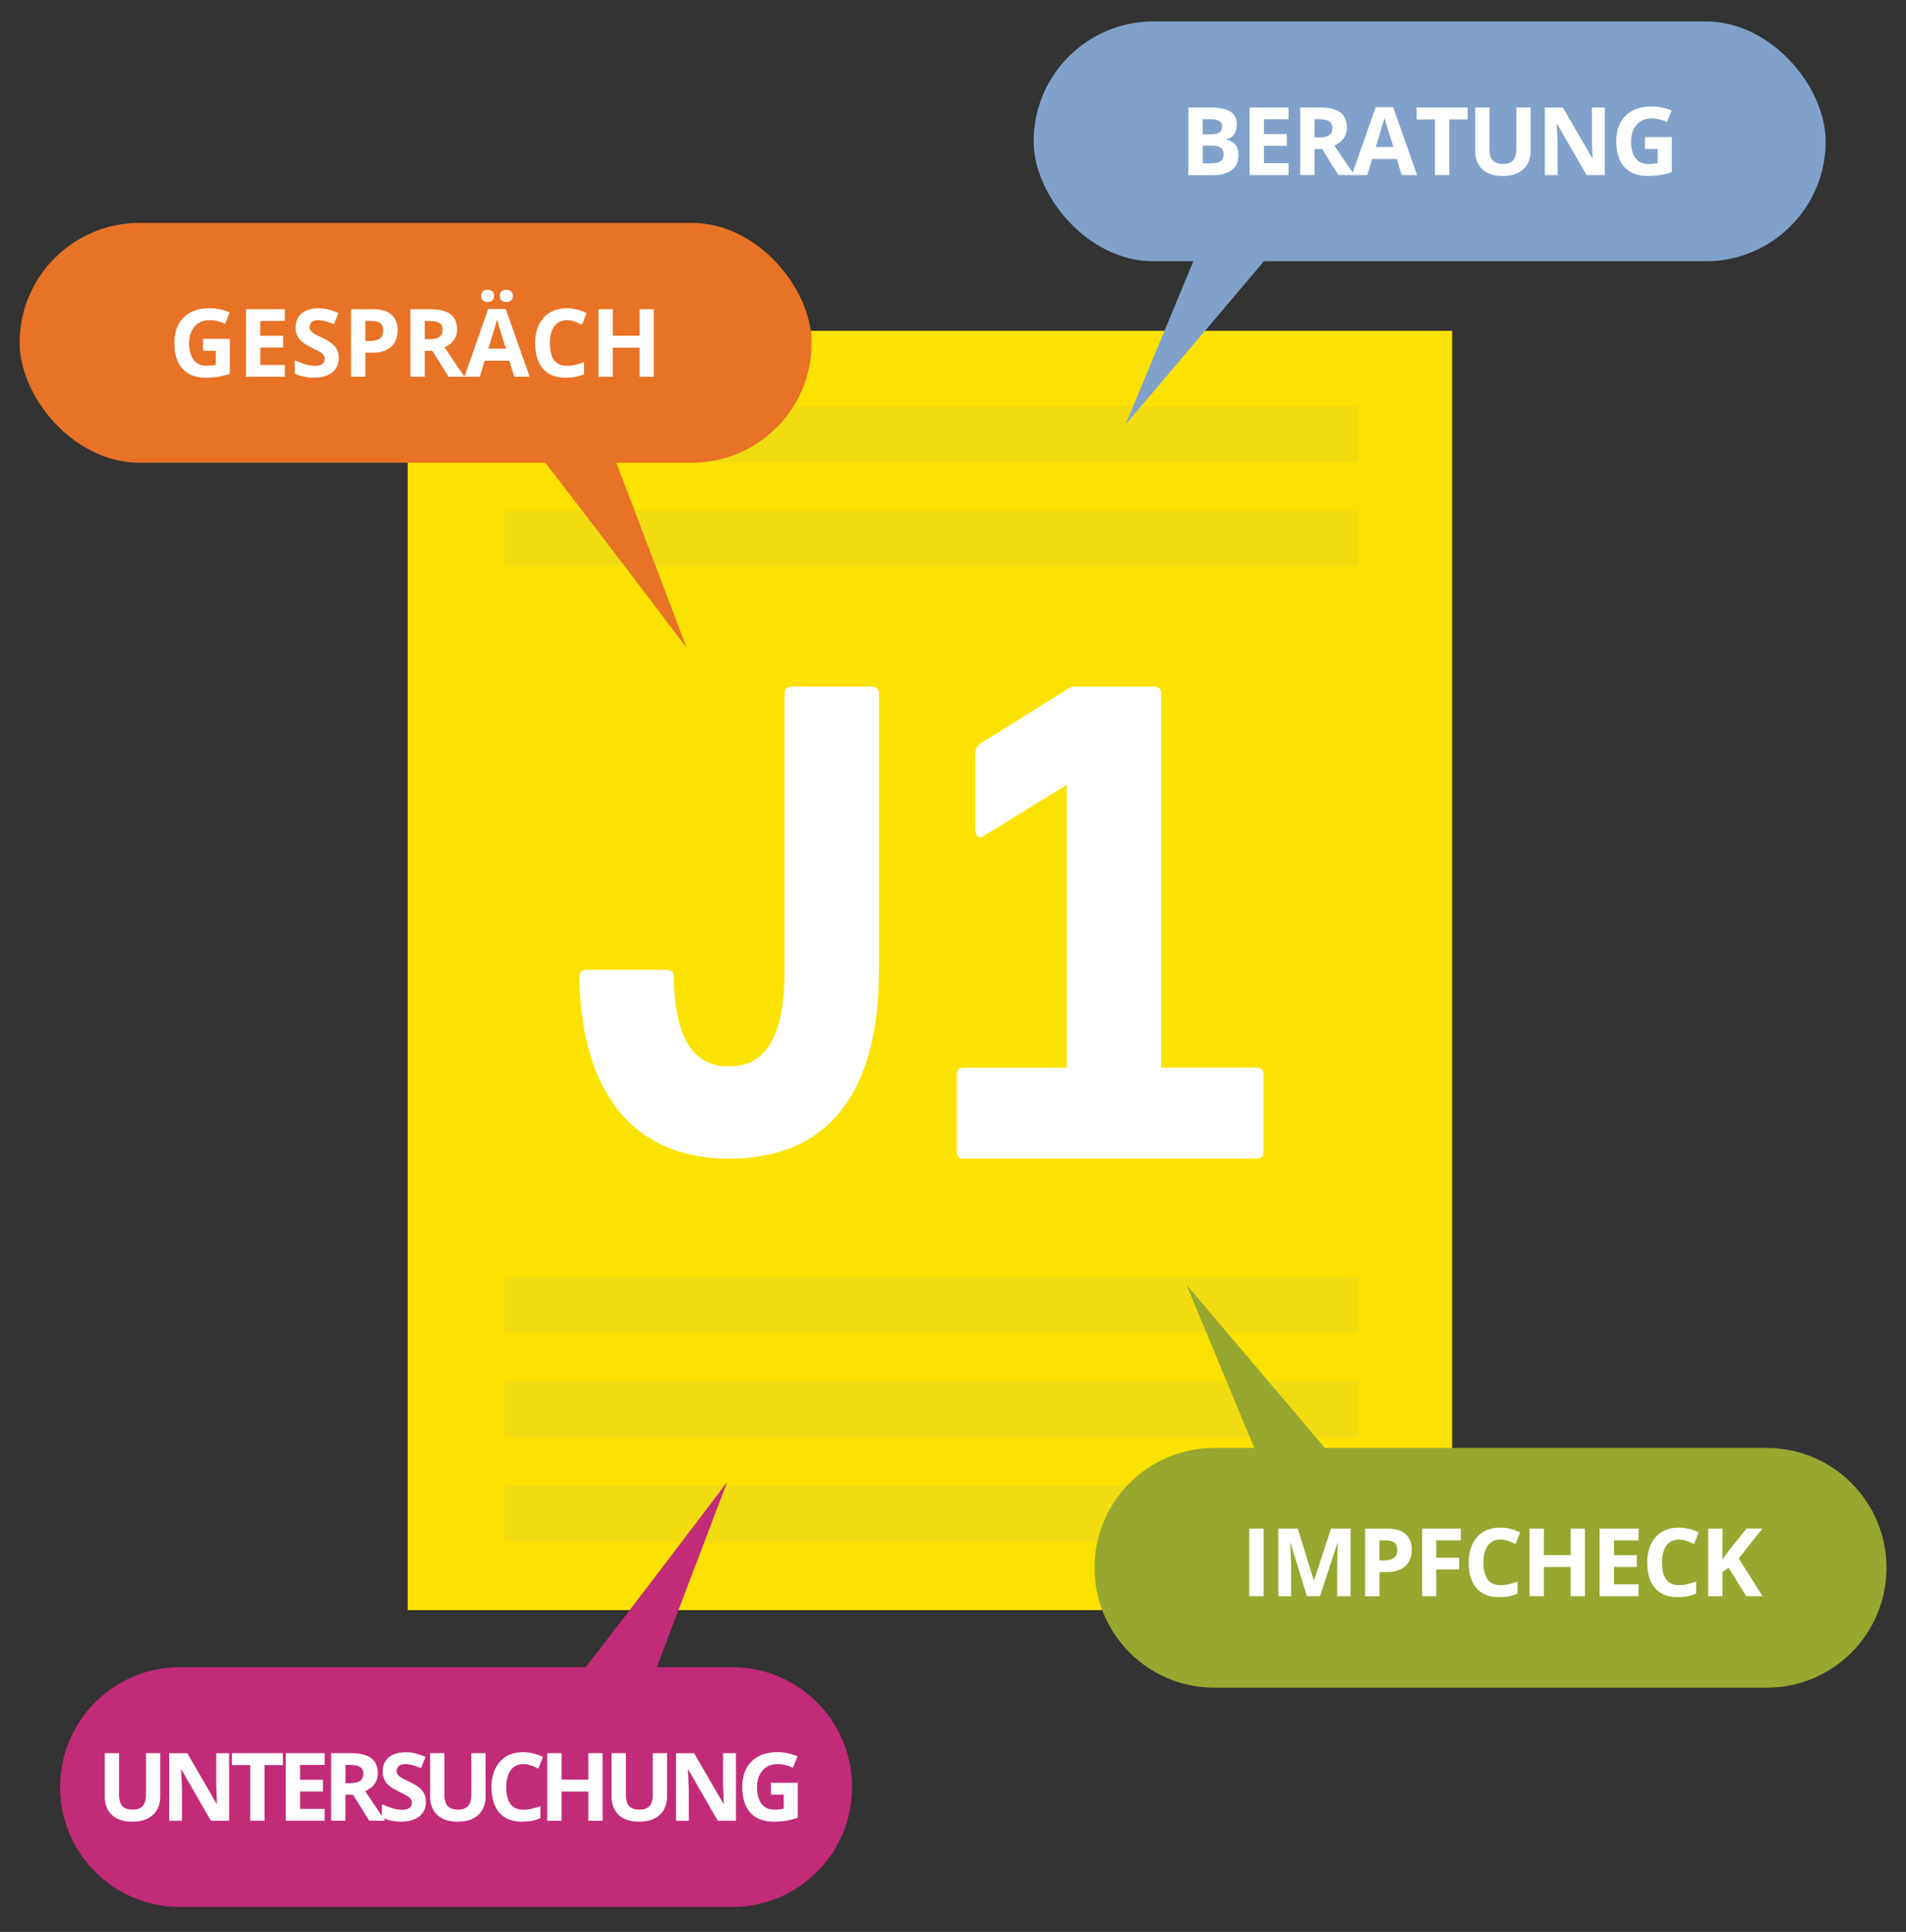 <?xml version="1.0" encoding="UTF-8"?>
<svg xmlns="http://www.w3.org/2000/svg" id="b" viewBox="0 0 528.06 535.01">
  <rect x="0" y="0" width="528.06" height="535.01" fill="#333333" stroke="none"/>
  <defs>
    <style>.c{fill:#f1dc12;}.c,.d,.e,.f,.g,.h,.i{stroke-width:0px;}.d{fill:#80a2ca;}.e{fill:#fce200;}.f{fill:#e87225;}.g{fill:#c22b78;}.h{fill:#fff;}.i{fill:#97a730;}</style>
  </defs>
  <polyline class="e" points="402.31 445.9 112.95 445.9 112.95 91.61 402.31 91.61 402.31 445.9"></polyline>
  <path class="h" d="M241.56,190.15c1.31,0,1.96.66,1.96,1.96v76.47c0,31.9-12.29,51.38-39.74,52.29h-3.66c-26.8-1.05-39.09-20.79-39.61-50.33,0-1.31.65-1.96,1.96-1.96h22.22c1.31,0,1.96.65,1.96,1.96.26,13.73,3.66,23.66,13.47,24.71h3.66c10.33-1.05,13.6-11.9,13.6-26.67v-76.47c0-1.31.65-1.96,1.96-1.96h22.22Z"></path>
  <path class="h" d="M267.04,320.88c-1.31,0-1.96-.65-1.96-1.96v-21.31c0-1.3.66-1.96,1.96-1.96h28.5v-78.3l-23.4,14.38c-1.05.65-1.96-.66-1.96-1.96v-21.05c0-1.31.78-2.48,1.96-3.14l24.71-15.43h22.88c1.3,0,1.96.66,1.96,1.96v103.53h26.41c1.31,0,1.96.66,1.96,1.96v21.31c0,1.31-.65,1.96-1.96,1.96h-81.05Z"></path>
  <polyline class="c" points="376.3 411.45 139.86 411.45 139.86 426.85 376.3 426.85 376.3 411.45"></polyline>
  <polyline class="c" points="376.3 382.56 139.86 382.56 139.86 397.97 376.3 397.97 376.3 382.56"></polyline>
  <polyline class="c" points="376.3 353.67 139.86 353.67 139.86 369.08 376.3 369.08 376.3 353.67"></polyline>
  <polyline class="c" points="376.3 141.45 139.86 141.45 139.86 156.85 376.3 156.85 376.3 141.45"></polyline>
  <polyline class="c" points="376.3 112.56 139.86 112.56 139.86 127.97 376.3 127.97 376.3 112.56"></polyline>
  <rect class="f" x="5.44" y="61.73" width="219.43" height="66.41" rx="33.2" ry="33.2"></rect>
  <path class="f" d="M142.17,116.95c9.01,10.81,48.09,62.49,48.09,62.49l-23.76-62.49h-24.33Z"></path>
  <path class="h" d="M56.26,93.84h7.42v9.7c-.98.33-2,.58-3.06.77-1.06.19-2.26.29-3.6.29-1.86,0-3.44-.37-4.74-1.1-1.3-.73-2.28-1.82-2.96-3.25-.67-1.43-1.01-3.19-1.01-5.29,0-1.96.38-3.66,1.13-5.09.76-1.43,1.86-2.54,3.32-3.33,1.45-.79,3.23-1.18,5.33-1.18.99,0,1.97.11,2.93.32.96.21,1.84.49,2.62.83l-1.32,3.17c-.57-.29-1.22-.53-1.96-.73-.73-.2-1.5-.29-2.3-.29-1.15,0-2.15.26-3,.79-.85.53-1.51,1.27-1.97,2.22-.46.95-.7,2.07-.7,3.36,0,1.22.17,2.3.5,3.24.33.94.86,1.68,1.57,2.21s1.65.8,2.8.8c.56,0,1.04-.03,1.43-.08.39-.06.75-.11,1.09-.17v-3.9h-3.54v-3.3Z"></path>
  <polygon class="h" points="78.92 104.34 68.14 104.34 68.14 85.63 78.92 85.63 78.92 88.88 72.11 88.88 72.11 92.99 78.44 92.99 78.44 96.24 72.11 96.24 72.11 101.07 78.92 101.07 78.92 104.34"></polygon>
  <path class="h" d="M93.87,99.15c0,1.11-.27,2.07-.81,2.89-.54.82-1.32,1.45-2.35,1.89-1.03.44-2.28.67-3.74.67-.65,0-1.28-.04-1.9-.13-.62-.08-1.21-.21-1.78-.38-.57-.17-1.11-.37-1.62-.62v-3.69c.89.39,1.81.75,2.76,1.06.96.32,1.9.47,2.84.47.65,0,1.17-.08,1.57-.26.4-.17.68-.41.86-.7.18-.3.27-.64.27-1.02,0-.47-.16-.87-.47-1.2s-.75-.64-1.3-.93c-.55-.29-1.17-.6-1.86-.93-.43-.21-.91-.46-1.42-.75-.51-.29-1-.65-1.46-1.08-.46-.43-.84-.95-1.13-1.56-.29-.61-.44-1.34-.44-2.19,0-1.12.26-2.07.77-2.87.51-.79,1.24-1.4,2.2-1.82.95-.42,2.08-.63,3.37-.63.97,0,1.9.11,2.78.34.88.23,1.81.55,2.77.98l-1.28,3.08c-.86-.35-1.63-.62-2.32-.81s-1.38-.29-2.09-.29c-.5,0-.92.08-1.27.24-.35.16-.61.38-.79.67-.18.29-.27.62-.27.99,0,.44.13.82.39,1.12.26.3.65.6,1.18.88s1.18.61,1.96.99c.96.45,1.77.92,2.45,1.41.68.49,1.2,1.07,1.57,1.73.37.66.55,1.48.55,2.46Z"></path>
  <path class="h" d="M103.23,85.63c2.42,0,4.18.52,5.29,1.56,1.11,1.04,1.66,2.46,1.66,4.28,0,.82-.12,1.6-.37,2.35-.25.75-.65,1.41-1.21,1.99s-1.3,1.04-2.23,1.38-2.08.5-3.44.5h-1.7v6.66h-3.97v-18.71h5.98ZM103.03,88.88h-1.8v5.55h1.31c.74,0,1.39-.1,1.93-.29.55-.2.97-.5,1.27-.92s.45-.96.45-1.61c0-.92-.26-1.61-.77-2.05-.51-.45-1.3-.67-2.38-.67Z"></path>
  <path class="h" d="M119.17,85.63c1.7,0,3.1.21,4.2.61,1.11.41,1.93,1.03,2.46,1.86.54.83.81,1.87.81,3.13,0,.85-.16,1.6-.49,2.24-.33.64-.75,1.18-1.28,1.62s-1.1.81-1.71,1.09l5.5,8.15h-4.4l-4.47-7.18h-2.11v7.18h-3.97v-18.71h5.45ZM118.88,88.88h-1.2v5.05h1.28c1.31,0,2.25-.22,2.82-.66s.85-1.09.85-1.94-.31-1.52-.92-1.89c-.61-.38-1.56-.56-2.83-.56Z"></path>
  <path class="h" d="M142.47,104.34l-1.36-4.45h-6.82l-1.36,4.45h-4.27l6.6-18.79h4.85l6.63,18.79h-4.28ZM133.31,81.96c0-.61.17-1.04.52-1.32.35-.27.77-.41,1.26-.41s.91.14,1.27.41c.36.27.54.71.54,1.32,0,.57-.18,1-.54,1.28-.36.28-.78.42-1.27.42s-.92-.14-1.26-.42c-.35-.28-.52-.71-.52-1.28ZM140.17,96.56l-1.36-4.35c-.08-.29-.2-.66-.34-1.12-.14-.46-.28-.92-.42-1.4-.14-.47-.25-.88-.34-1.24-.08.35-.2.78-.35,1.3-.15.52-.29,1-.43,1.46s-.23.79-.29.99l-1.34,4.35h4.88ZM138.47,81.96c0-.61.17-1.04.52-1.32.35-.27.77-.41,1.29-.41s.91.14,1.27.41c.36.27.54.71.54,1.32,0,.57-.18,1-.54,1.28-.36.28-.79.42-1.27.42-.51,0-.94-.14-1.29-.42-.35-.28-.52-.71-.52-1.28Z"></path>
  <path class="h" d="M157.05,88.67c-.76,0-1.43.15-2.02.44-.58.29-1.08.72-1.47,1.27-.4.55-.7,1.22-.9,2.01-.21.79-.31,1.67-.31,2.65,0,1.32.16,2.45.49,3.38.33.93.84,1.65,1.53,2.14.69.49,1.58.74,2.67.74.76,0,1.52-.08,2.28-.26s1.59-.41,2.49-.73v3.33c-.83.34-1.64.59-2.44.74-.8.15-1.7.22-2.7.22-1.93,0-3.51-.4-4.75-1.2s-2.16-1.92-2.76-3.35c-.6-1.44-.9-3.12-.9-5.04,0-1.42.19-2.71.58-3.89.38-1.18.95-2.2,1.69-3.06.74-.86,1.66-1.53,2.75-2,1.09-.47,2.35-.7,3.76-.7.93,0,1.86.12,2.8.35.93.24,1.83.56,2.68.97l-1.28,3.22c-.7-.33-1.4-.62-2.11-.87-.71-.25-1.4-.37-2.09-.37Z"></path>
  <polygon class="h" points="181.13 104.34 177.18 104.34 177.18 96.27 169.77 96.27 169.77 104.34 165.8 104.34 165.8 85.63 169.77 85.63 169.77 92.97 177.18 92.97 177.18 85.63 181.13 85.63 181.13 104.34"></polygon>
  <path class="g" d="M202.87,461.7H49.85c-18.34,0-33.2,14.87-33.2,33.2s14.87,33.2,33.2,33.2h153.02c18.34,0,33.2-14.87,33.2-33.2s-14.87-33.2-33.2-33.2Z"></path>
  <path class="g" d="M153.38,472.88c9.01-10.81,48.09-62.49,48.09-62.49l-23.76,62.49h-24.33Z"></path>
  <path class="h" d="M44.39,485.51v12.11c0,1.29-.28,2.45-.85,3.49-.57,1.04-1.42,1.86-2.57,2.46-1.15.61-2.59.91-4.33.91-2.47,0-4.36-.63-5.66-1.89s-1.95-2.94-1.95-5.02v-12.06h3.96v11.45c0,1.54.32,2.63.95,3.25.63.62,1.57.93,2.8.93.87,0,1.58-.15,2.12-.45.54-.3.94-.76,1.2-1.38s.38-1.42.38-2.38v-11.43h3.96Z"></path>
  <path class="h" d="M63.47,504.22h-5.04l-8.14-14.15h-.12c.03.59.06,1.18.09,1.78.03.6.05,1.19.08,1.79.03.59.05,1.19.08,1.79v8.8h-3.54v-18.71h5l8.13,14.01h.09c-.02-.58-.04-1.16-.06-1.73-.03-.57-.05-1.14-.07-1.71-.02-.57-.04-1.14-.06-1.71v-8.86h3.57v18.71Z"></path>
  <polygon class="h" points="73.3 504.22 69.34 504.22 69.34 488.81 64.26 488.81 64.26 485.51 78.38 485.51 78.38 488.81 73.3 488.81 73.3 504.22"></polygon>
  <polygon class="h" points="89.94 504.22 79.17 504.22 79.17 485.51 89.94 485.51 89.94 488.76 83.13 488.76 83.13 492.87 89.47 492.87 89.47 496.12 83.13 496.12 83.13 500.94 89.94 500.94 89.94 504.22"></polygon>
  <path class="h" d="M97.2,485.51c1.7,0,3.1.21,4.2.61,1.11.41,1.93,1.03,2.46,1.86.54.83.81,1.87.81,3.13,0,.85-.16,1.6-.49,2.24-.33.64-.75,1.18-1.28,1.62s-1.1.81-1.71,1.09l5.5,8.15h-4.4l-4.47-7.18h-2.11v7.18h-3.97v-18.71h5.45ZM96.92,488.76h-1.2v5.05h1.28c1.31,0,2.25-.22,2.82-.66s.85-1.09.85-1.94-.31-1.52-.92-1.89c-.61-.38-1.56-.56-2.83-.56Z"></path>
  <path class="h" d="M118,499.02c0,1.11-.27,2.07-.81,2.89-.54.82-1.32,1.45-2.35,1.89-1.03.44-2.28.67-3.74.67-.65,0-1.28-.04-1.9-.13-.62-.08-1.21-.21-1.78-.38-.57-.17-1.11-.37-1.62-.62v-3.69c.89.39,1.81.75,2.76,1.06.96.32,1.9.47,2.84.47.65,0,1.17-.08,1.57-.26.4-.17.68-.41.86-.7.18-.3.27-.64.27-1.02,0-.47-.16-.87-.47-1.2s-.75-.64-1.3-.93c-.55-.29-1.17-.6-1.86-.93-.43-.21-.91-.46-1.42-.75-.51-.29-1-.65-1.46-1.08-.46-.43-.84-.95-1.13-1.56-.29-.61-.44-1.34-.44-2.19,0-1.12.26-2.07.77-2.87.51-.79,1.24-1.4,2.2-1.82.95-.42,2.08-.63,3.37-.63.97,0,1.9.11,2.78.34.88.23,1.81.55,2.77.98l-1.28,3.08c-.86-.35-1.63-.62-2.32-.81s-1.38-.29-2.09-.29c-.5,0-.92.08-1.27.24-.35.16-.61.38-.79.67-.18.29-.27.62-.27.99,0,.44.13.82.39,1.12.26.3.65.6,1.18.88s1.18.61,1.96.99c.96.45,1.77.92,2.45,1.41.68.49,1.2,1.07,1.57,1.73.37.66.55,1.48.55,2.46Z"></path>
  <path class="h" d="M134.53,485.51v12.11c0,1.29-.28,2.45-.85,3.49-.57,1.04-1.42,1.86-2.57,2.46-1.15.61-2.59.91-4.33.91-2.47,0-4.36-.63-5.66-1.89s-1.95-2.94-1.95-5.02v-12.06h3.96v11.45c0,1.54.32,2.63.95,3.25.63.62,1.57.93,2.8.93.87,0,1.58-.15,2.12-.45.54-.3.94-.76,1.2-1.38s.38-1.42.38-2.38v-11.43h3.96Z"></path>
  <path class="h" d="M144.96,488.54c-.76,0-1.43.15-2.02.44-.58.29-1.08.72-1.47,1.27-.4.55-.7,1.22-.9,2.01-.21.79-.31,1.67-.31,2.65,0,1.32.16,2.45.49,3.38.33.93.84,1.65,1.53,2.14.69.49,1.58.74,2.67.74.76,0,1.52-.08,2.28-.26s1.59-.41,2.49-.73v3.33c-.83.34-1.64.59-2.44.74-.8.15-1.7.22-2.7.22-1.93,0-3.51-.4-4.75-1.2s-2.16-1.92-2.76-3.35c-.6-1.44-.9-3.12-.9-5.04,0-1.42.19-2.71.58-3.89.38-1.18.95-2.2,1.69-3.06.74-.86,1.66-1.53,2.75-2,1.09-.47,2.35-.7,3.76-.7.93,0,1.86.12,2.8.35.93.24,1.83.56,2.68.97l-1.28,3.22c-.7-.33-1.4-.62-2.11-.87-.71-.25-1.4-.37-2.09-.37Z"></path>
  <polygon class="h" points="166.95 504.22 162.99 504.22 162.99 496.14 155.58 496.14 155.58 504.22 151.61 504.22 151.61 485.51 155.58 485.51 155.58 492.84 162.99 492.84 162.99 485.51 166.95 485.51 166.95 504.22"></polygon>
  <path class="h" d="M184.8,485.51v12.11c0,1.29-.28,2.45-.85,3.49-.57,1.04-1.42,1.86-2.57,2.46-1.15.61-2.59.91-4.33.91-2.47,0-4.36-.63-5.66-1.89s-1.95-2.94-1.95-5.02v-12.06h3.96v11.45c0,1.54.32,2.63.95,3.25.63.62,1.57.93,2.8.93.87,0,1.58-.15,2.12-.45.54-.3.94-.76,1.2-1.38s.38-1.42.38-2.38v-11.43h3.96Z"></path>
  <path class="h" d="M203.89,504.22h-5.04l-8.14-14.15h-.12c.03.59.06,1.18.09,1.78.03.6.05,1.19.08,1.79.03.59.05,1.19.08,1.79v8.8h-3.54v-18.71h5l8.13,14.01h.09c-.02-.58-.04-1.16-.06-1.73-.03-.57-.05-1.14-.07-1.71-.02-.57-.04-1.14-.06-1.71v-8.86h3.57v18.71Z"></path>
  <path class="h" d="M213.6,493.71h7.42v9.7c-.98.33-2,.58-3.06.77-1.06.19-2.26.29-3.6.29-1.86,0-3.44-.37-4.74-1.1-1.3-.73-2.28-1.82-2.96-3.25-.67-1.43-1.01-3.19-1.01-5.29,0-1.96.38-3.66,1.13-5.09.76-1.43,1.86-2.54,3.32-3.33,1.45-.79,3.23-1.18,5.33-1.18.99,0,1.97.11,2.93.32.96.21,1.84.49,2.62.83l-1.32,3.17c-.57-.29-1.22-.53-1.96-.73-.73-.2-1.5-.29-2.3-.29-1.15,0-2.15.26-3,.79-.85.53-1.51,1.27-1.97,2.22-.46.95-.7,2.07-.7,3.36,0,1.22.17,2.3.5,3.24.33.94.86,1.68,1.57,2.21s1.65.8,2.8.8c.56,0,1.04-.03,1.43-.08.39-.06.75-.11,1.09-.17v-3.9h-3.54v-3.3Z"></path>
  <rect class="d" x="286.37" y="5.94" width="219.43" height="66.41" rx="33.2" ry="33.2"></rect>
  <path class="d" d="M359.59,61.16c-9.01,10.81-47.73,56.36-47.73,56.36l23.41-56.36h24.33Z"></path>
  <path class="h" d="M329.25,29.77h5.82c2.49,0,4.38.35,5.66,1.05,1.28.7,1.92,1.93,1.92,3.69,0,.71-.11,1.35-.34,1.92-.23.57-.55,1.04-.98,1.41-.43.37-.95.61-1.56.72v.13c.62.13,1.19.35,1.69.66.5.31.91.76,1.21,1.36.3.59.45,1.38.45,2.36,0,1.13-.28,2.11-.83,2.92-.55.81-1.35,1.43-2.37,1.86-1.03.43-2.25.65-3.67.65h-7v-18.71ZM333.22,37.18h2.3c1.15,0,1.95-.18,2.39-.54.44-.36.67-.9.67-1.61s-.26-1.23-.79-1.54-1.35-.47-2.49-.47h-2.09v4.16ZM333.22,40.33v4.88h2.58c1.19,0,2.03-.23,2.5-.69.47-.46.7-1.08.7-1.86,0-.46-.1-.87-.31-1.22s-.55-.62-1.03-.82c-.48-.2-1.15-.29-1.99-.29h-2.46Z"></path>
  <polygon class="h" points="356.99 48.48 346.21 48.48 346.21 29.77 356.99 29.77 356.99 33.02 350.18 33.02 350.18 37.13 356.51 37.13 356.51 40.38 350.18 40.38 350.18 45.2 356.99 45.2 356.99 48.48"></polygon>
  <path class="h" d="M365.69,29.77c1.7,0,3.1.21,4.2.61,1.11.41,1.93,1.03,2.46,1.86.54.83.81,1.87.81,3.13,0,.85-.16,1.6-.49,2.24-.33.64-.75,1.18-1.28,1.62s-1.1.81-1.71,1.09l5.5,8.15h-4.4l-4.47-7.18h-2.11v7.18h-3.97v-18.71h5.45ZM365.4,33.02h-1.2v5.05h1.28c1.31,0,2.25-.22,2.82-.66s.85-1.09.85-1.94-.31-1.52-.92-1.89c-.61-.38-1.56-.56-2.83-.56Z"></path>
  <path class="h" d="M388.34,48.48l-1.36-4.45h-6.82l-1.36,4.45h-4.27l6.6-18.79h4.85l6.63,18.79h-4.28ZM386.03,40.7l-1.36-4.35c-.08-.29-.2-.66-.34-1.12-.14-.46-.28-.92-.42-1.4-.14-.47-.25-.88-.34-1.24-.08.35-.2.78-.35,1.3-.15.52-.29,1-.43,1.46s-.23.79-.29.99l-1.34,4.35h4.88Z"></path>
  <polygon class="h" points="401.53 48.48 397.56 48.48 397.56 33.07 392.48 33.07 392.48 29.77 406.61 29.77 406.61 33.07 401.53 33.07 401.53 48.48"></polygon>
  <path class="h" d="M424.06,29.77v12.11c0,1.29-.28,2.45-.85,3.49-.57,1.04-1.42,1.86-2.57,2.46-1.15.61-2.59.91-4.33.91-2.47,0-4.36-.63-5.66-1.89s-1.95-2.94-1.95-5.02v-12.06h3.96v11.45c0,1.54.32,2.63.95,3.25.63.62,1.57.93,2.8.93.87,0,1.58-.15,2.12-.45.54-.3.94-.76,1.2-1.38s.38-1.42.38-2.38v-11.43h3.96Z"></path>
  <path class="h" d="M444.59,48.48h-5.04l-8.14-14.15h-.12c.03.59.06,1.18.09,1.78.03.6.05,1.19.08,1.79.03.59.05,1.19.08,1.79v8.8h-3.54v-18.71h5l8.13,14.01h.09c-.02-.58-.04-1.16-.06-1.73-.03-.57-.05-1.14-.07-1.71-.02-.57-.04-1.14-.06-1.71v-8.86h3.57v18.71Z"></path>
  <path class="h" d="M455.75,37.97h7.42v9.7c-.98.33-2,.58-3.06.77-1.06.19-2.26.29-3.6.29-1.86,0-3.44-.37-4.74-1.1-1.3-.73-2.28-1.82-2.96-3.25-.67-1.43-1.01-3.19-1.01-5.29,0-1.96.38-3.66,1.13-5.09.76-1.43,1.86-2.54,3.32-3.33,1.45-.79,3.23-1.18,5.33-1.18.99,0,1.97.11,2.93.32.96.21,1.84.49,2.62.83l-1.32,3.17c-.57-.29-1.22-.53-1.96-.73-.73-.2-1.5-.29-2.3-.29-1.15,0-2.15.26-3,.79-.85.53-1.51,1.27-1.97,2.22-.46.95-.7,2.07-.7,3.36,0,1.22.17,2.3.5,3.24.33.94.86,1.68,1.57,2.21s1.65.8,2.8.8c.56,0,1.04-.03,1.43-.08.39-.06.75-.11,1.09-.17v-3.9h-3.54v-3.3Z"></path>
  <path class="i" d="M489.46,400.98h-153.02c-18.34,0-33.2,14.87-33.2,33.2s14.87,33.2,33.2,33.2h153.02c18.34,0,33.2-14.87,33.2-33.2s-14.87-33.2-33.2-33.2Z"></path>
  <path class="i" d="M376.46,412.17c-9.01-10.81-47.73-56.36-47.73-56.36l23.41,56.36h24.33Z"></path>
  <rect class="h" x="346.12" y="423.32" width="3.97" height="18.71"></rect>
  <path class="h" d="M362.07,442.03l-4.5-14.68h-.12c.02.35.04.88.08,1.58.04.7.07,1.45.11,2.25.03.79.05,1.51.05,2.15v8.7h-3.54v-18.71h5.4l4.43,14.31h.08l4.7-14.31h5.4v18.71h-3.7v-8.86c0-.59.01-1.27.03-2.04.02-.77.05-1.5.08-2.19s.06-1.22.08-1.57h-.12l-4.83,14.65h-3.63Z"></path>
  <path class="h" d="M384.18,423.32c2.42,0,4.18.52,5.29,1.56,1.11,1.04,1.66,2.46,1.66,4.28,0,.82-.12,1.6-.37,2.35-.25.75-.65,1.41-1.21,1.99s-1.3,1.04-2.23,1.38-2.08.5-3.44.5h-1.7v6.66h-3.97v-18.71h5.98ZM383.97,426.57h-1.8v5.55h1.31c.74,0,1.39-.1,1.93-.29.55-.2.97-.5,1.27-.92s.45-.96.45-1.61c0-.92-.26-1.61-.77-2.05-.51-.45-1.3-.67-2.38-.67Z"></path>
  <polygon class="h" points="397.91 442.03 394.01 442.03 394.01 423.32 404.73 423.32 404.73 426.57 397.91 426.57 397.91 431.4 404.26 431.4 404.26 434.63 397.91 434.63 397.91 442.03"></polygon>
  <path class="h" d="M415.68,426.35c-.76,0-1.43.15-2.02.44-.58.29-1.08.72-1.47,1.27-.4.55-.7,1.22-.9,2.01-.21.79-.31,1.67-.31,2.65,0,1.32.16,2.45.49,3.38.33.93.84,1.65,1.53,2.14.69.49,1.58.74,2.67.74.76,0,1.52-.08,2.28-.26s1.59-.41,2.49-.73v3.33c-.83.34-1.64.59-2.44.74-.8.15-1.7.22-2.7.22-1.93,0-3.51-.4-4.75-1.2s-2.16-1.92-2.76-3.35c-.6-1.44-.9-3.12-.9-5.04,0-1.42.19-2.71.58-3.89.38-1.18.95-2.2,1.69-3.06.74-.86,1.66-1.53,2.75-2,1.09-.47,2.35-.7,3.76-.7.93,0,1.86.12,2.8.35.93.24,1.83.56,2.68.97l-1.28,3.22c-.7-.33-1.4-.62-2.11-.87-.71-.25-1.4-.37-2.09-.37Z"></path>
  <polygon class="h" points="439.11 442.03 435.16 442.03 435.16 433.95 427.75 433.95 427.75 442.03 423.78 442.03 423.78 423.32 427.75 423.32 427.75 430.65 435.16 430.65 435.16 423.32 439.11 423.32 439.11 442.03"></polygon>
  <polygon class="h" points="453.96 442.03 443.18 442.03 443.18 423.32 453.96 423.32 453.96 426.57 447.15 426.57 447.15 430.68 453.48 430.68 453.48 433.93 447.15 433.93 447.15 438.75 453.96 438.75 453.96 442.03"></polygon>
  <path class="h" d="M465.15,426.35c-.76,0-1.43.15-2.02.44-.58.29-1.08.72-1.47,1.27-.4.55-.7,1.22-.9,2.01-.21.79-.31,1.67-.31,2.65,0,1.32.16,2.45.49,3.38.33.93.84,1.65,1.53,2.14.69.49,1.58.74,2.67.74.76,0,1.52-.08,2.28-.26s1.59-.41,2.49-.73v3.33c-.83.34-1.64.59-2.44.74-.8.15-1.7.22-2.7.22-1.93,0-3.51-.4-4.75-1.2s-2.16-1.92-2.76-3.35c-.6-1.44-.9-3.12-.9-5.04,0-1.42.19-2.71.58-3.89.38-1.18.95-2.2,1.69-3.06.74-.86,1.66-1.53,2.75-2,1.09-.47,2.35-.7,3.76-.7.93,0,1.86.12,2.8.35.93.24,1.83.56,2.68.97l-1.28,3.22c-.7-.33-1.4-.62-2.11-.87-.71-.25-1.4-.37-2.09-.37Z"></path>
  <path class="h" d="M488.3,442.03h-4.5l-4.9-7.88-1.68,1.2v6.68h-3.97v-18.71h3.97v8.56c.26-.37.52-.73.78-1.1.26-.37.52-.73.78-1.1l5.07-6.36h4.4l-6.53,8.28,6.58,10.43Z"></path>
</svg>

